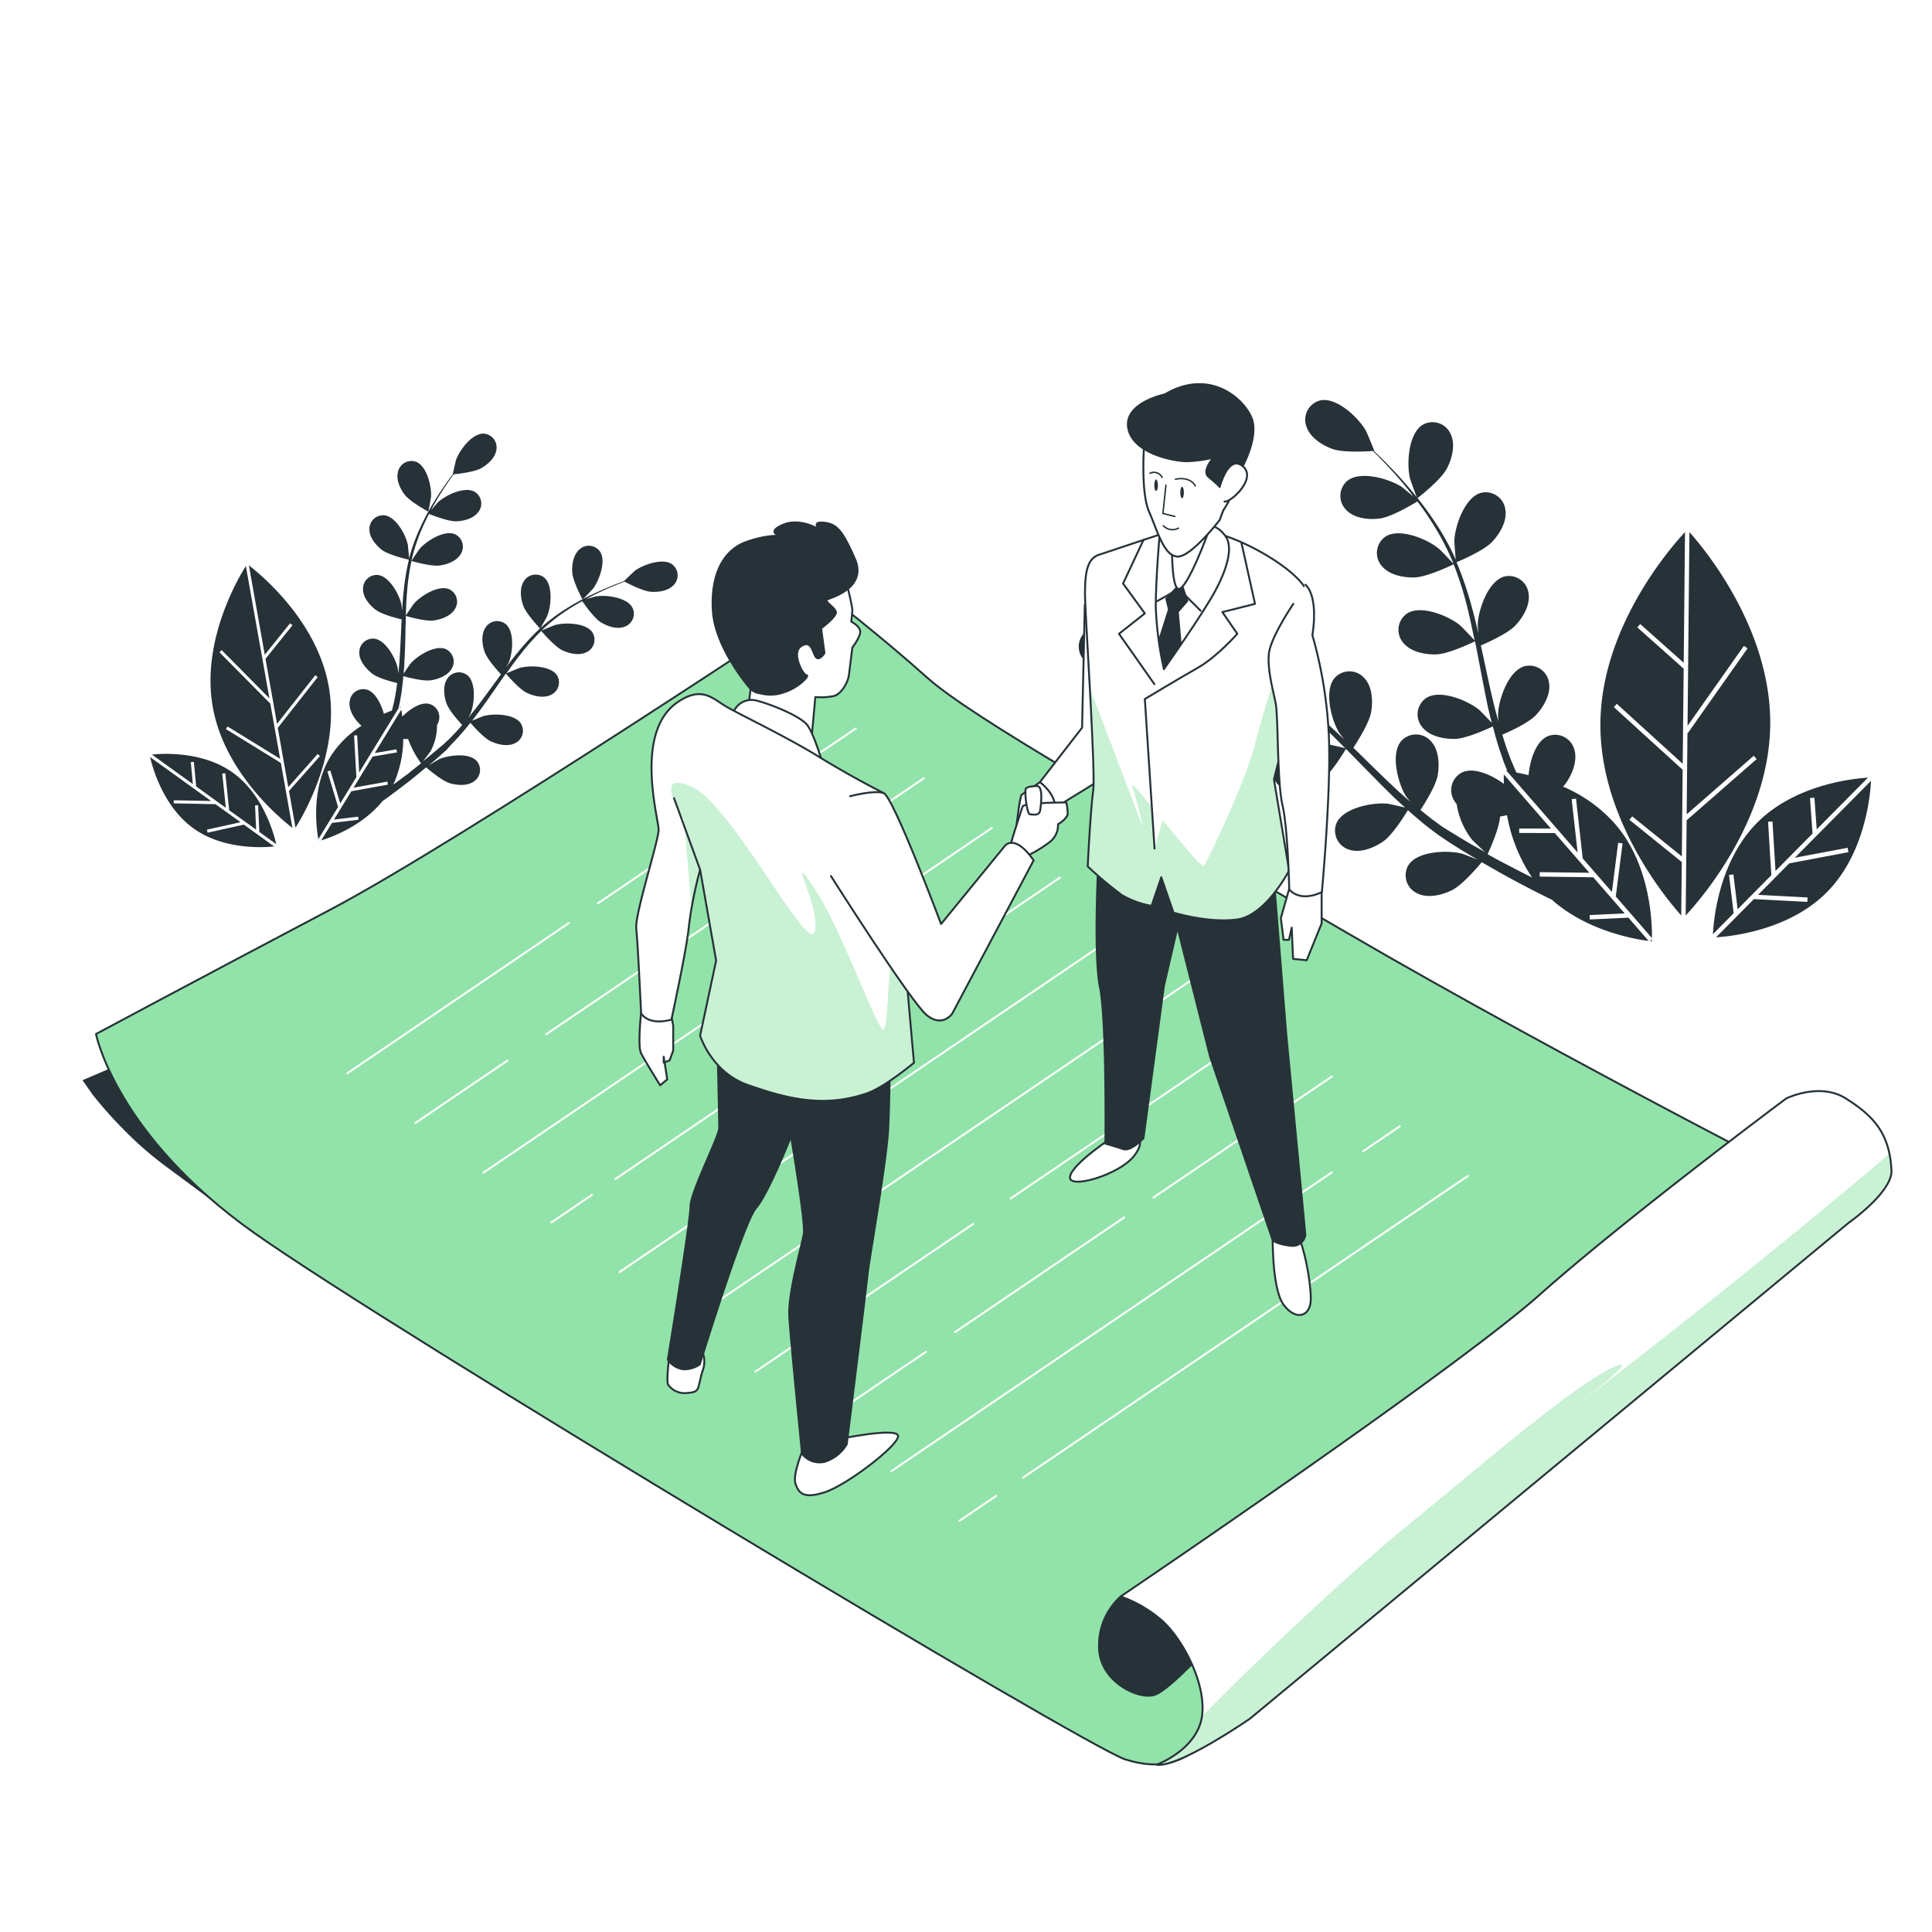 <svg width="1000" height="1000" fill="none" xmlns="http://www.w3.org/2000/svg"><rect width="100%" height="100%" fill="#808080" stroke="none"/><g clip-path="url(#a)"><path fill="#fff" d="M0 0h1000v1000H0z"/><path d="m117.466 627.133-31.624-23.417a180.489 180.489 0 0 1-22.59-19.829 205.34 205.34 0 0 1-15.51-17.569l-5.02-7.203 46.282-19.828s2.033 59.735 28.462 87.846Z" fill="#263238"/><path d="M49.7 535.196s10.039 52.055 81.797 102.905c71.758 50.851 431.199 266.4 451.028 272.6 19.828 6.199 29.717 0 38.401-6.2 8.684-6.199 338.258-280.079 338.258-280.079s-148.686-75.598-261.43-141.256c-112.745-65.659-194.542-111.515-218.085-132.623-23.543-21.108-50.8-42.116-50.8-42.116S239.297 434.8 171.128 470.742c-68.169 35.941-121.429 64.454-121.429 64.454Z" fill="#92E3A9" stroke="#263238" stroke-linecap="round" stroke-linejoin="round"/><path d="m309.498 467.554 133.476-90.507M179.812 555.501l114.627-77.731M282.692 535.346l195.496-132.547M215.001 581.252l47.638-32.302M250.215 606.979l263.162-178.454M318.509 610.267l230.082-155.99M285.403 632.73l21.008-14.256M320.617 658.456 583.78 480.003M355.806 684.208l263.162-178.454M523.141 620.331l131.041-88.85M391.02 709.934l112.669-76.401M596.981 619.88l92.39-62.672M494.302 689.504l87.62-59.409M426.208 735.661l53.034-35.942M705.609 595.835l18.975-12.876M461.422 761.413 689.37 606.828M529.49 764.851l230.283-156.165M496.611 787.139l19.025-12.876" stroke="#fff" stroke-linecap="round" stroke-linejoin="round"/><path d="M580.04 826.394a33.85 33.85 0 0 0-11.169 26.128c0 17.368 19.828 27.282 28.512 24.798 8.684-2.485 35.942-33.457 35.942-33.457s-7.53-23.543-22.313-24.773c-14.783-1.23-30.972 7.304-30.972 7.304Z" fill="#263238" stroke="#263238" stroke-linecap="round" stroke-linejoin="round"/><path d="M598.739 913.387s20.957-7.706 23.417-25.099c2.46-17.394-11.144-42.116-22.288-50.801a65.284 65.284 0 0 0-19.828-11.144s172.229-116.484 216.83-156.14c44.601-39.656 127.628-101.601 127.628-101.601s17.343-8.659 30.972 0c13.629 8.66 22.589 17.394 23.543 37.172.577 11.219-22.288 27.257-22.288 27.257L646.954 889.593s-36.921 25.5-48.215 23.794Z" fill="#fff"/><mask id="b" style="mask-type:luminance" maskUnits="userSpaceOnUse" x="580" y="564" width="400" height="350"><path d="M598.739 913.387s20.957-7.706 23.417-25.099c2.46-17.394-11.144-42.116-22.288-50.801a65.284 65.284 0 0 0-19.828-11.144s172.229-116.484 216.83-156.14c44.601-39.656 127.628-101.601 127.628-101.601s17.343-8.659 30.972 0c13.629 8.66 22.589 17.394 23.543 37.172.577 11.219-22.288 27.257-22.288 27.257L646.954 889.593s-36.921 25.5-48.215 23.794Z" fill="#fff"/></mask><g mask="url(#b)"><path d="M979.013 605.824a54.301 54.301 0 0 0-1.079-8.634c-9.839 8.534-27.609 23.568-60.037 49.947-66.913 54.515-120.199 94.171-120.199 94.171s58.23-43.371 37.172-33.457c-21.058 9.914-66.914 49.571-107.725 83.027-25.902 21.184-71.657 63.727-104.913 97.46-2.51 17.343-23.418 25.099-23.418 25.099 11.295 1.706 48.215-23.794 48.215-23.794l309.772-256.511s22.789-16.089 22.212-27.308Z" fill="#92E3A9"/><path opacity=".5" d="M979.013 605.824a54.301 54.301 0 0 0-1.079-8.634c-9.839 8.534-27.609 23.568-60.037 49.947-66.913 54.515-120.199 94.171-120.199 94.171s58.23-43.371 37.172-33.457c-21.058 9.914-66.914 49.571-107.725 83.027-25.902 21.184-71.657 63.727-104.913 97.46-2.51 17.343-23.418 25.099-23.418 25.099 11.295 1.706 48.215-23.794 48.215-23.794l309.772-256.511s22.789-16.089 22.212-27.308Z" fill="#fff"/></g><path d="M598.739 913.387s20.957-7.706 23.417-25.099c2.46-17.394-11.144-42.116-22.288-50.801a65.284 65.284 0 0 0-19.828-11.144s172.229-116.484 216.83-156.14c44.601-39.656 127.628-101.601 127.628-101.601s17.343-8.659 30.972 0c13.629 8.66 22.589 17.394 23.543 37.172.577 11.219-22.288 27.257-22.288 27.257L646.954 889.593s-36.921 25.5-48.215 23.794Z" stroke="#263238" stroke-linecap="round" stroke-linejoin="round"/><path d="M733.596 257.903s12.072-9.262 15.235-15.285c2.685-5.02 4.668-12.374 2.058-17.921a10.268 10.268 0 0 0-14.482-4.844c-7.404 4.467-8.408 20.079-6.652 27.609.151.627 3.715 10.541 3.841 10.441ZM621.981 334.982c.502.452 8.935 6.751 8.986 6.601.05-.151 5.019-14.407 4.266-21.133-.577-5.773-2.936-12.926-8.157-16.089a10.249 10.249 0 0 0-8.255-1.343 10.237 10.237 0 0 0-6.503 5.259c-3.715 7.83 4.041 21.384 9.663 26.705ZM873.322 274.192s-44.4 44.525-44.953 100.019c-.552 55.494 42.97 100.873 42.97 100.873s44.4-44.551 44.927-100.019c.527-55.469-42.944-100.873-42.944-100.873Z" fill="#263238"/><path d="M809.043 407.166a15.45 15.45 0 0 0 1.606-1.983c3.263-4.768 6.074-11.771 4.117-17.569a10.27 10.27 0 0 0-9.634-7.287c-1.44-.027-2.87.25-4.196.812-5.973 2.71-9.01 12.198-9.763 20.079a103.846 103.846 0 0 0-6.325-1.356l-2.284-5.371c-.854-1.857-1.406-3.714-2.159-5.597-1.004-2.786-1.907-5.722-2.811-8.634 3.489-1.481 13.629-6.074 17.444-10.165 3.815-4.091 7.781-10.717 6.726-16.741a10.24 10.24 0 0 0-1.468-4.011 10.254 10.254 0 0 0-6.938-4.658 10.262 10.262 0 0 0-4.269.161c-8.332 2.359-13.427 17.117-13.704 24.873 0 .251 0 1.882.226 3.815-.778-2.862-1.581-5.723-2.309-8.659-2.008-8.333-3.815-16.892-5.647-25.476-.376-1.782-.778-3.539-1.18-5.321 2.937-1.255 13.98-6.099 17.971-10.416 3.991-4.317 7.781-10.692 6.702-16.741a10.242 10.242 0 0 0-12.55-8.508c-8.333 2.359-13.428 17.142-13.729 24.873 0 .276.125 2.233.301 4.417a306.69 306.69 0 0 0-3.438-13.779 180.85 180.85 0 0 0-7.831-22.916c1.029-.426 14.08-5.873 18.523-10.642 3.94-4.241 7.78-10.717 6.726-16.741a10.256 10.256 0 0 0-4.442-7.078 10.28 10.28 0 0 0-3.964-1.591 10.278 10.278 0 0 0-4.269.161c-8.332 2.359-13.428 17.117-13.729 24.873 0 .527.527 7.53.803 10.039a1.816 1.816 0 0 0 0-.276 135.337 135.337 0 0 0-11.595-20.731 184.324 184.324 0 0 0-12.926-16.892c-4.242-5.02-8.434-9.362-12.173-13.177a225.133 225.133 0 0 0-5.723-5.572h.176c.15 0-3.916-9.713-4.242-10.315-3.79-6.752-15.059-17.57-23.568-15.838a10.234 10.234 0 0 0-6.656 5.035 10.239 10.239 0 0 0-.698 8.318c1.807 5.848 8.182 9.864 13.604 11.821 5.421 1.958 17.82 1.255 20.857 1.029a269.655 269.655 0 0 1 5.848 5.924c3.665 3.89 7.731 8.307 11.847 13.403 1.104 1.355 2.234 2.861 3.338 4.317-2.384-2.033-5.697-4.769-6.049-5.02-6.475-4.242-21.459-8.634-28.211-3.188a10.257 10.257 0 0 0-2.602 3.388 10.256 10.256 0 0 0-.22 8.353 10.265 10.265 0 0 0 2.42 3.519c4.317 4.343 11.822 5.02 17.57 4.192 5.747-.828 16.741-7.304 19.075-8.76 2.51 3.238 4.844 6.601 7.178 10.266a132.67 132.67 0 0 1 11.019 20.732c.175.401.301.853.451 1.28-1.004-1.205-7.002-7.53-7.529-7.831-5.974-5.02-20.406-10.943-27.609-6.275a10.288 10.288 0 0 0-2.058 15.059c3.815 4.794 11.194 6.225 16.967 6.099 6.676-.15 19.878-6.576 20.38-6.827a185.807 185.807 0 0 1 7.078 22.339c1.405 5.597 2.51 11.344 3.765 17.117-1.331-1.531-6.903-7.329-7.354-7.705-5.974-5.02-20.406-10.943-27.609-6.275a10.257 10.257 0 0 0-4.363 7.074 10.275 10.275 0 0 0 2.305 7.985c3.815 4.794 11.194 6.25 16.967 6.124 6.5-.15 19.2-6.249 20.254-6.776.528 2.635 1.055 5.245 1.557 7.881 1.656 8.584 3.262 17.193 5.019 25.651.653 2.936 1.381 5.798 2.109 8.684-2.084-2.259-5.974-6.275-6.35-6.576-5.949-5.02-20.381-10.968-27.609-6.3a10.304 10.304 0 0 0-4.351 7.076 10.3 10.3 0 0 0 2.293 7.984c3.79 4.794 11.194 6.224 16.967 6.099 5.772-.126 16.59-5.02 19.602-6.451 1.255 4.769 2.51 9.463 4.141 14.031.703 1.957 1.305 4.015 2.083 5.848.402.979.778 1.957 1.18 2.911l-1.682-.176s-.15 2.711 0 7.129c-6.299-4.644-15.435-8.685-21.434-6.024a10.252 10.252 0 0 0-5.43 6.349 10.26 10.26 0 0 0 1.088 8.284 10.91 10.91 0 0 0 1.33 1.857 39.442 39.442 0 0 0 7.956 18.448c.327.401 4.593 4.442 6.827 6.475-2.158-1.23-4.317-2.51-6.551-3.715-3.237-1.857-6.575-3.915-9.838-5.873l-5.146-3.187c-1.706-1.08-3.237-2.309-4.869-3.489-2.384-1.757-4.743-3.69-7.103-5.622 2.058-3.188 8.007-12.55 8.935-18.122.929-5.572.578-13.227-3.639-17.569a10.266 10.266 0 0 0-15.26 0c-5.672 6.551-1.757 21.686 2.284 28.312.125.201 1.104 1.506 2.309 3.062-2.234-1.958-4.493-3.916-6.701-5.974-6.3-5.848-12.55-11.972-18.774-18.121l-3.916-3.79c1.757-2.661 8.283-12.801 9.237-18.573.953-5.773.577-13.227-3.64-17.57a10.237 10.237 0 0 0-11.809-2.519 10.256 10.256 0 0 0-3.451 2.519c-5.647 6.576-1.757 21.711 2.284 28.312.151.226 1.33 1.782 2.686 3.514-3.439-3.263-6.928-6.501-10.467-9.588a181.64 181.64 0 0 0-19.2-14.808c.652-.929 8.533-12.55 9.613-19.075.928-5.698.552-13.228-3.64-17.57a10.257 10.257 0 0 0-15.26-.125c-5.672 6.576-1.757 21.71 2.259 28.311.301.477 4.668 6.074 6.275 8.032l-.226-.176a135.334 135.334 0 0 0-21.133-10.893 181.324 181.324 0 0 0-20.08-6.952c-6.324-1.857-12.198-3.162-17.418-4.292a292.476 292.476 0 0 0-7.881-1.481h.15c.126 0-8.634-5.948-9.211-6.249-6.877-3.539-22.263-6.325-28.412-.226a10.29 10.29 0 0 0 1.23 15.235c4.743 3.865 12.273 3.689 17.895 2.334 5.623-1.355 15.537-8.785 17.946-10.642 2.51.477 5.196 1.029 8.157 1.707 5.171 1.23 11.019 2.66 17.268 4.643 1.657.527 3.439 1.155 5.171 1.732-3.113-.377-7.404-.828-7.831-.828-7.731 0-22.589 4.643-25.3 12.9a10.305 10.305 0 0 0 1.175 8.278 10.284 10.284 0 0 0 6.932 4.674c5.974 1.254 12.55-2.51 16.942-6.175 4.392-3.664 10.039-15.335 11.068-17.82 3.816 1.355 7.681 2.811 11.646 4.593a133.005 133.005 0 0 1 20.632 11.194c.376.276.728.577 1.104.828-1.506-.451-10.04-2.334-10.567-2.509-7.68-.804-23.04 2.133-26.554 10.039a10.274 10.274 0 0 0 .248 8.354 10.26 10.26 0 0 0 6.378 5.4c5.823 1.908 12.775-.979 17.569-4.266 5.472-3.79 12.951-16.44 13.227-16.917a178.961 178.961 0 0 1 18.222 14.708c4.292 3.89 8.458 8.031 12.55 12.198-1.983-.552-9.814-2.284-10.391-2.359-7.706-.829-23.041 2.108-26.58 10.039a10.274 10.274 0 0 0 .248 8.354 10.26 10.26 0 0 0 6.378 5.4c5.823 1.908 12.775-.979 17.569-4.266 5.321-3.715 12.55-15.788 13.152-16.817 1.882 1.908 3.765 3.79 5.622 5.698 6.124 6.249 12.223 12.549 18.448 18.598 2.133 2.083 4.342 4.066 6.526 6.049-2.987-.728-8.434-1.933-8.91-1.983-7.706-.828-23.041 2.108-26.555 10.04a10.267 10.267 0 0 0 2.845 11.726 10.272 10.272 0 0 0 3.756 2.028c5.823 1.907 12.8-.979 17.569-4.267 4.769-3.288 11.044-13.353 12.776-16.189 3.664 3.288 7.379 6.476 11.194 9.412 1.656 1.255 3.288 2.51 5.019 3.715l5.02 3.413c3.439 2.184 6.651 4.242 10.04 6.225 1.631 1.004 3.212 1.907 4.819 2.861-2.937-1.179-7.53-2.987-8.007-3.087-7.529-1.983-23.116-1.405-27.784 5.873a10.269 10.269 0 0 0 1.05 12.039 10.279 10.279 0 0 0 3.417 2.569c5.447 2.761 12.776.979 17.971-1.556 5.723-2.811 14.432-13.278 15.486-14.558 3.941 2.309 7.806 4.543 11.445 6.551a541.766 541.766 0 0 0 24.873 12.926c21.334 19 51.729 21.485 51.729 21.485s2.109-36.419-19-60.689a75.056 75.056 0 0 0-26.956-19.352Zm-39.079 34.963c.703-1.481 6.024-12.976 6.476-19.502a60.975 60.975 0 0 0 3.589-.703 84.233 84.233 0 0 0 12.976 32.278 580.636 580.636 0 0 1-12.55-6.426c-3.413-1.732-6.902-3.639-10.491-5.647ZM968.497 402.448s-36.444.602-59.083 23.467c-22.639 22.865-22.865 59.309-22.865 59.309s36.443-.602 59.083-23.467c22.639-22.866 22.865-59.309 22.865-59.309Z" fill="#263238"/><path d="m872.996 424.585 36.243-31.675-1.506-1.732-34.712 30.32.401-42.166.201.125 30.897-43.848-1.882-1.305-29.165 41.388.979-101.5-2.285-.025-.677 68.897-22.514-20.054-1.531 1.706 24.02 21.385-.502 49.244-34.11-31.048-1.531 1.707 35.616 32.428-.427 44.852-25.676-20.732-1.456 1.782 27.107 21.861-.301 28.889h2.309l.502-50.524v.025ZM839.84 436.532l-2.284-.301-3.238 25.45-15.134-17.393h.025l-3.464-30.897-2.259.251 3.087 27.634-37.598-43.246-1.732 1.506 25.501 29.341-16.415-.025v2.284l18.423.05 17.895 20.556-25.676-.326-.025 2.309 27.709.351 16.264 18.699-18.121.853.1 2.284 19.954-.928 10.817 12.474 1.732-1.506-19.075-21.937 3.514-27.483ZM926.205 446.848l30.546-5.773-.427-2.259-27.333 5.145 40.334-40.71-1.631-1.606-27.358 27.633-1.205-16.389-2.284.176 1.33 18.372-19.175 19.376-1.581-25.626-2.284.151 1.706 27.659-17.443 17.619-2.184-18.021-2.284.276 2.41 19.804-11.621 11.746 1.631 1.606 20.456-20.656 27.659 1.455.125-2.309-25.626-1.33 16.214-16.389.025.05Z" fill="#fff"/><path d="M221.678 264.805s-9.337-5.02-12.173-8.709c-2.51-3.213-4.618-7.956-3.464-12.048a7.127 7.127 0 0 1 9.337-5.019c5.597 2.208 8.082 12.775 7.73 18.146-.025.502-1.33 7.68-1.43 7.63ZM306.914 304.737c-.276.377-5.321 5.648-5.371 5.572-.05-.075-5.02-9.286-5.346-14.005-.276-3.991.527-9.161 3.74-11.947a7.111 7.111 0 0 1 5.495-1.855 7.092 7.092 0 0 1 5.046 2.859c3.439 4.945-.301 15.11-3.564 19.376ZM127.908 291.962s35.49 25.4 42.242 63.325c6.751 37.924-17.77 73.991-17.77 73.991s-35.49-25.4-42.242-63.324c-6.752-37.925 17.77-73.992 17.77-73.992Z" fill="#263238"/><path d="M187.167 375.642a9.04 9.04 0 0 1-1.33-1.18c-2.786-2.886-5.522-7.354-4.844-11.545a7.1 7.1 0 0 1 8.709-6.024c4.418 1.18 7.53 7.304 8.986 12.549a118.683 118.683 0 0 1 4.166-1.656l.979-3.941c.351-1.355.527-2.71.803-4.066.376-2.033.653-4.141.954-6.224-2.51-.628-10.04-2.51-13.102-5.02-3.062-2.51-6.551-6.45-6.526-10.692a7.1 7.1 0 0 1 2.215-5.355 7.102 7.102 0 0 1 5.466-1.924c5.998.653 11.169 10.19 12.248 15.436 0 .176.151 1.305.276 2.66.226-2.058.427-4.116.577-6.199.427-5.948.678-11.997.954-18.071 0-1.28.126-2.51.201-3.79-2.159-.527-10.266-2.51-13.503-5.02-3.238-2.51-6.551-6.425-6.501-10.692a7.112 7.112 0 0 1 4.742-6.9 7.12 7.12 0 0 1 2.938-.379c5.974.653 11.169 10.19 12.249 15.461 0 .176.175 1.531.301 3.062.201-3.313.426-6.601.778-9.839a124.783 124.783 0 0 1 2.736-16.59c-.753-.176-10.316-2.384-13.905-5.02-3.188-2.51-6.551-6.45-6.526-10.692a7.112 7.112 0 0 1 2.223-5.365 7.105 7.105 0 0 1 5.482-1.914c5.974.653 11.144 10.04 12.224 15.436 0 .377.527 5.296.627 7.053V289a91.41 91.41 0 0 1 5.572-15.536 125.912 125.912 0 0 1 6.902-13.051c2.309-3.916 4.694-7.38 6.802-10.416a163.358 163.358 0 0 1 3.288-4.468s1.556-7.103 1.732-7.53c1.807-5.02 8.282-13.754 14.306-13.553a7.115 7.115 0 0 1 5.138 2.69 7.127 7.127 0 0 1 1.438 5.618c-.577 4.191-4.467 7.68-7.981 9.638-3.514 1.957-12.048 2.911-14.156 3.112a223.847 223.847 0 0 0-3.313 4.718c-2.058 3.088-4.342 6.576-6.576 10.542-.602 1.054-1.18 2.209-1.782 3.313 1.405-1.656 3.338-3.915 3.564-4.116 3.94-3.64 13.704-8.383 18.95-5.422a7.101 7.101 0 0 1 2.008 10.391c-2.51 3.464-7.53 4.769-11.521 4.895-3.991.125-12.298-3.087-14.055-3.815a121.137 121.137 0 0 0-3.74 7.856 93.097 93.097 0 0 0-5.17 15.461l-.151.928c.552-.954 3.941-5.898 4.217-6.224 3.513-4.041 12.7-9.839 18.221-7.53a7.102 7.102 0 0 1 2.353 1.762 7.115 7.115 0 0 1 1.728 5.486 7.13 7.13 0 0 1-.918 2.792c-2.058 3.739-6.952 5.572-10.918 6.149-4.593.652-14.357-2.234-14.733-2.334a126.599 126.599 0 0 0-2.284 16.088c-.326 4.016-.502 8.082-.628 12.148.753-1.205 3.916-5.798 4.167-6.099 3.514-4.066 12.7-9.839 18.247-7.53a7.112 7.112 0 0 1 3.791 4.325c.296.946.39 1.943.277 2.927a7.083 7.083 0 0 1-.931 2.788c-2.058 3.714-6.952 5.547-10.918 6.124-4.468.652-13.855-2.083-14.633-2.309 0 1.857 0 3.714-.175 5.572 0 6.074-.251 12.148-.553 18.146 0 2.084-.276 4.117-.451 6.175 1.179-1.782 3.363-5.02 3.589-5.221 3.514-4.066 12.7-9.839 18.247-7.53a7.112 7.112 0 0 1 3.791 4.326c.296.945.39 1.942.277 2.926a7.083 7.083 0 0 1-.931 2.788c-2.058 3.715-6.952 5.547-10.918 6.124-3.966.577-11.922-1.531-14.156-2.158-.301 3.388-.677 6.776-1.204 10.039-.277 1.406-.452 2.861-.779 4.217-.15.728-.301 1.43-.476 2.133l1.129-.301s.427 1.832.803 4.869c3.765-3.89 9.563-7.705 13.98-6.576a7.126 7.126 0 0 1 5.164 6.615c.034 1-.144 1.996-.52 2.923-.19.485-.417.955-.678 1.405a27.888 27.888 0 0 1-3.338 13.554c-.176.301-2.636 3.564-3.941 5.195 1.356-1.079 2.686-2.133 4.066-3.288 1.983-1.631 4.041-3.438 6.049-5.019l3.037-2.837c1.054-.928 1.958-1.957 2.937-2.961 1.43-1.481 2.836-3.062 4.216-4.669-1.782-1.932-6.927-7.68-8.182-11.369-1.255-3.69-1.907-8.986.452-12.55a7.13 7.13 0 0 1 10.441-1.832c4.618 3.84 3.69 14.658 1.682 19.627 0 .176-.603 1.18-1.23 2.359 1.305-1.581 2.51-3.187 3.915-4.844 3.614-4.718 7.179-9.638 10.768-14.557.728-1.029 1.506-2.033 2.233-3.062-1.505-1.606-7.128-7.806-8.458-11.646-1.33-3.84-1.907-8.985.452-12.549a7.1 7.1 0 0 1 10.441-1.833c4.643 3.84 3.69 14.633 1.707 19.628 0 .175-.728 1.38-1.456 2.735 1.983-2.66 3.991-5.27 6.074-7.78a122.175 122.175 0 0 1 11.445-12.324c-.552-.577-7.279-7.705-8.759-11.972-1.306-3.79-1.908-8.985.451-12.549a7.145 7.145 0 0 1 7.776-3.127c.969.24 1.877.681 2.666 1.294 4.618 3.866 3.689 14.658 1.681 19.653 0 .351-2.51 4.693-3.363 6.199h.15a92.27 92.27 0 0 1 13.203-9.889c4.176-2.608 8.5-4.971 12.951-7.078 4.116-1.982 7.981-3.564 11.445-5.019a189.417 189.417 0 0 1 5.195-1.933s5.221-5.02 5.597-5.346c4.292-3.213 14.507-6.902 19.402-3.414a7.14 7.14 0 0 1 2.821 5.077 7.137 7.137 0 0 1-1.893 5.49c-2.811 3.188-7.981 3.941-11.997 3.639-4.016-.301-11.646-4.216-13.503-5.22a203.854 203.854 0 0 0-5.396 2.108c-3.389 1.431-7.229 3.087-11.27 5.171l-3.338 1.782c2.083-.628 5.02-1.431 5.246-1.456 5.296-.879 16.063.552 18.799 5.898a7.11 7.11 0 0 1-1.51 8.243 7.125 7.125 0 0 1-2.531 1.546c-3.966 1.556-8.91-.176-12.324-2.259-3.413-2.083-8.558-9.362-9.638-10.943-2.51 1.38-5.019 2.811-7.529 4.492a89.949 89.949 0 0 0-12.826 10.04l-.678.678c.979-.477 6.551-2.736 6.953-2.862 5.17-1.43 16.013-1.179 19.351 3.84a7.091 7.091 0 0 1 .792 5.745 7.106 7.106 0 0 1-3.754 4.421c-3.764 1.982-8.86.803-12.549-.904-4.166-1.983-10.742-9.789-10.993-10.04a126.398 126.398 0 0 0-10.768 12.148c-2.51 3.163-4.869 6.476-7.228 9.814 1.28-.602 6.45-2.711 6.852-2.811 5.17-1.456 16.013-1.205 19.326 3.815a7.107 7.107 0 0 1 .726 5.671 7.104 7.104 0 0 1-3.688 4.368c-3.765 1.983-8.86.804-12.549-.903-4.091-1.908-10.416-9.362-10.943-10.04a289.402 289.402 0 0 0-3.213 4.543c-3.464 5.02-6.927 10.04-10.466 14.834-1.255 1.681-2.51 3.288-3.79 5.02 1.957-.854 5.547-2.31 5.873-2.385 5.17-1.456 16.013-1.205 19.326 3.815a7.095 7.095 0 0 1 .802 5.739 7.096 7.096 0 0 1-3.739 4.426c-3.764 1.983-8.859.803-12.549-.903-3.69-1.707-9.086-7.856-10.617-9.613-2.133 2.66-4.292 5.271-6.576 7.73-1.004 1.054-1.957 2.184-2.961 3.113l-2.887 3.237c-2.108 1.908-4.066 3.69-6.074 5.397l-2.961 2.509c1.857-1.154 4.844-2.911 5.019-3.037 5.02-2.233 15.662-3.614 19.703.829a7.121 7.121 0 0 1 1.655 5.566 7.124 7.124 0 0 1-3.035 4.95c-3.439 2.51-8.634 2.134-12.55.979-4.242-1.255-11.395-7.53-12.273-8.182-2.51 2.058-4.819 4.016-7.078 5.823a394.817 394.817 0 0 1-15.536 11.696c-12.55 15.436-32.955 20.631-32.955 20.631s-5.622-24.672 6.049-43.722a51.706 51.706 0 0 1 16.138-15.988Zm30.771 19.451a52.708 52.708 0 0 1-6.701-12.549h-2.51a58.057 58.057 0 0 1-5.17 23.568c2.51-1.757 5.02-3.715 7.906-5.823 2.058-1.707 4.242-3.413 6.475-5.196ZM77.459 390.701s25.099-3.765 43.145 9.287c18.046 13.051 22.589 37.975 22.589 37.975s-25.099 3.789-43.145-9.262c-18.046-13.051-22.589-38-22.589-38Z" fill="#263238"/><path d="m145.377 394.893-28.437-17.519.828-1.356L145 392.784l-5.12-28.813-.1.1-26.178-26.454 1.129-1.13 24.722 24.999-12.348-69.373 1.581-.277 8.358 47.086 13.102-16.314 1.255 1.004-13.981 17.393 5.974 33.658 19.803-25.174 1.255.979-20.682 26.278 5.447 30.671 15.21-17.143 1.18 1.055-16.014 18.071 3.489 19.728-1.556.301-6.149-34.536ZM169.447 399.26l1.531-.452 5.145 17.042 8.358-13.628h-.025l-1.18-21.56 1.582-.076 1.054 19.276 20.782-33.933 1.355.828-14.08 23.016 11.219-1.908.276 1.581-12.6 2.134-9.889 16.138 17.519-3.162.276 1.556-18.924 3.439-8.986 14.657 12.5-1.506.2 1.582-13.754 1.656-5.999 9.789-1.355-.854 10.542-17.192-5.547-18.423ZM111.519 416.252l-21.586-.452.026-1.581 19.301.377-32.278-23.242.93-1.305 21.91 15.787-1.054-11.345 1.582-.15 1.179 12.725 15.361 11.069-1.858-17.72 1.582-.176 2.008 19.15 13.955 10.04-.553-12.575 1.582-.075.627 13.855 9.287 6.676-.929 1.305-16.364-11.796-18.774 4.166-.352-1.556 17.394-3.865-12.976-9.337v.025Z" fill="#fff"/><path d="M538.376 404.807s-8.459 5.798-9.538 6.576c-1.079.778-3.188 20.079-3.188 21.007 0 .929 15.06-.276 17.821-3.187 2.761-2.912 2.911-11.972 2.911-11.972a17.558 17.558 0 0 0-8.006-12.424Z" fill="#fff" stroke="#263238" stroke-linecap="round" stroke-linejoin="round"/><path d="m561.492 313.271-1.406 63.375-21.811 28.161s8.434 6.325 7.731 13.352l23.944-14.783s0-63.35-1.405-79.538c-1.406-16.189-5.547-16.189-7.053-10.567Z" fill="#fff" stroke="#263238" stroke-linecap="round" stroke-linejoin="round"/><path d="M524.296 432.942s4.216-13.352 5.019-15.486c.803-2.133 22.589-2.108 22.589-2.108.451 1.85.695 3.744.728 5.647 0 2.812-5.02 5.623-5.02 5.623a10.888 10.888 0 0 1-4.216 9.161 63.637 63.637 0 0 1-12.775 7.63l-8.459-2.811 2.134-7.656Z" fill="#fff" stroke="#263238" stroke-linecap="round" stroke-linejoin="round"/><path d="M536.543 406.865s-4.768 0-5.572 1.33c-.803 1.331.528 13.303 2.134 13.303 1.606 0 4.769 1.054 5.296-2.134.527-3.187 1.606-13.026-1.858-12.499ZM416.069 749.139s-5.999 13.855-4.342 18.799c1.656 4.945 4.191 8.107 15.486 4.342 11.294-3.765 37.648-23.944 37.648-28.914 0-4.969-31.399 1.657-31.399 1.657s-1.706 4.944-17.393 4.116Z" fill="#fff" stroke="#263238" stroke-linecap="round" stroke-linejoin="round"/><path d="M346.369 702.681s-1.607 12.173-.527 14.056a10.417 10.417 0 0 0 8.659 4.342c3.79-.276 6.224-.276 7.028-3.263.803-2.987 1.355-5.949 2.158-8.383a13.176 13.176 0 0 0-1.079-11.621c-2.987-5.145-13.554-3.589-16.917 5.923" fill="#fff"/><path d="M346.369 702.681s-1.607 12.173-.527 14.056a10.417 10.417 0 0 0 8.659 4.342c3.79-.276 6.224-.276 7.028-3.263.803-2.987 1.355-5.949 2.158-8.383a13.176 13.176 0 0 0-1.079-11.621c-2.987-5.145-13.554-3.589-16.917 5.923" stroke="#263238" stroke-linecap="round" stroke-linejoin="round"/><path d="M371.443 543.453s.828 36.344.828 40.485c0 4.141-14.858 33.055-14.858 40.485 0 7.429-11.722 79.312-11.722 79.312a11.425 11.425 0 0 0 8.258 5.02 14.742 14.742 0 0 0 8.258-2.51s22.589-73.515 29.064-80.944c6.476-7.429 18.172-37.172 18.172-37.172s7.529 44.601 6.626 50.374c-.904 5.773-8.258 30.571-7.53 42.969.728 12.399 6.601 71.03 6.601 71.03a11.468 11.468 0 0 0 11.571 4.142 20.081 20.081 0 0 0 11.545-9.086s9.914-79.313 10.743-87.57c.828-8.258 9.914-58.656 10.742-76 .828-17.343.828-41.313.828-41.313a101.794 101.794 0 0 1-49.57-2.51 193.295 193.295 0 0 1-37.9-16.439l-1.656 19.727Z" fill="#263238" stroke="#263238" stroke-linecap="round" stroke-linejoin="round"/><path d="M438.256 302.528a109.683 109.683 0 0 1 2.911 12.826 60.71 60.71 0 0 1-.577 6.4s4.668 2.334 4.668 5.246c0 2.911-4.091 8.157-4.091 8.157l-1.732 13.98c-.602 4.643-4.091 9.889-7.529 11.044a31.66 31.66 0 0 1-9.889.602l-1.757 19.201-33.206-12.224 2.334-17.569s-7.53-20.38-4.066-32.026c3.464-11.646 18.046-14.557 26.781-17.569 8.734-3.012 26.153 1.932 26.153 1.932Z" fill="#fff" stroke="#263238" stroke-linecap="round" stroke-linejoin="round"/><path d="M387.607 355.563s-17.57-20.38-18.649-39.606c-1.079-19.226 5.823-31.449 17.569-35.515 11.747-4.066 18.046-2.937 18.046-2.937s-8.734-1.732.603-5.823 19.803 2.912 19.803 2.912-5.823-4.644 1.155-4.066c6.977.577 9.888 4.066 16.314 18.648 6.425 14.583-11.069 19.778-13.98 20.958-2.912 1.179 5.245 4.668 4.066 7.529-1.18 2.862-7.53 7.53-7.53 7.53l1.732 12.826s-2.912 4.643-4.643 1.732c-1.732-2.912-2.335-8.735-7.53-5.246-5.196 3.489 1.154 15.059 2.911 15.059 1.757 0-4.091 6.4-11.646 8.735a20.257 20.257 0 0 1-12.223.577 8.389 8.389 0 0 1-5.998-3.313Z" fill="#263238" stroke="#263238" stroke-linecap="round" stroke-linejoin="round"/><path d="M380.026 367.761a10.045 10.045 0 0 1 4.642-4.507 10.048 10.048 0 0 1 6.427-.739c7.53 1.757 23.292 8.157 26.78 12.826 3.489 4.668 7.53 18.623 7.53 18.623l-43.095-19.226s-6.375-2.911-2.284-6.977ZM347.223 524.68l1.229 6.149v12.976l-1.857 5.02-3.062 1.23v-3.088l1.832 11.722-3.689 3.062s-8.007-12.926-9.864-16.616c-1.858-3.689 0-20.556 0-20.556s3.087 3.188 15.411.101Z" fill="#fff" stroke="#263238" stroke-linecap="round" stroke-linejoin="round"/><path d="M457.357 410.479s-16.516-8.283-33.859-19c-17.343-10.717-42.141-22.313-48.742-26.454-6.601-4.142-12.098-9.688-23.944-1.632-22.891 15.511-9.915 60.238-9.915 66.061 0 5.823-12.398 43.797-11.57 51.227.828 7.429 2.51 43.772 2.51 43.772s3.288 6.626 15.687 3.313c0 0 8.257-38 9.085-48.742a208.316 208.316 0 0 1 5.773-28.914l8.283 47.086-8.283 38.828s5.798 19 24.798 25.601c19 6.601 38.778 12.298 61.919 4.141 9.086-3.238 23.969-15.687 23.969-15.687s-7.529-84.257-7.529-88.398c0-4.142-1.556-33.03-8.182-51.202Z" fill="#fff"/><mask id="c" style="mask-type:luminance" maskUnits="userSpaceOnUse" x="329" y="359" width="145" height="211"><path d="M457.357 410.479s-16.516-8.283-33.859-19c-17.343-10.717-42.141-22.313-48.742-26.454-6.601-4.142-12.098-9.688-23.944-1.632-22.891 15.511-9.915 60.238-9.915 66.061 0 5.823-12.398 43.797-11.57 51.227.828 7.429 2.51 43.772 2.51 43.772s3.288 6.626 15.687 3.313c0 0 8.257-38 9.085-48.742a208.316 208.316 0 0 1 5.773-28.914l8.283 47.086-8.283 38.828s5.798 19 24.798 25.601c19 6.601 38.778 12.298 61.919 4.141 9.086-3.238 23.969-15.687 23.969-15.687s-7.529-84.257-7.529-88.398c0-4.142-1.556-33.03-8.182-51.202Z" fill="#fff"/></mask><g mask="url(#c)"><path d="M449.099 565.766c9.086-3.238 23.969-15.687 23.969-15.687s-3.212-36.393-5.421-62.496a3.087 3.087 0 0 0-3.263.552c-5.697 4.744-3.79 46.584-7.53 44.701-3.739-1.882-21.861-53.285-36.142-74.192-14.281-20.907 4.769 12.349.954 23.769-3.815 11.42-42.668-65.634-63.726-75.147-21.058-9.512-3.815 17.118-3.815 17.118l3.84 45.329c1.757-9.563 4.467-19.603 4.467-19.603l8.283 47.086-8.283 38.828s5.798 19 24.798 25.601c19 6.601 38.728 12.298 61.869 4.141Z" fill="#92E3A9"/><path opacity=".5" d="M449.099 565.766c9.086-3.238 23.969-15.687 23.969-15.687s-3.212-36.393-5.421-62.496a3.087 3.087 0 0 0-3.263.552c-5.697 4.744-3.79 46.584-7.53 44.701-3.739-1.882-21.861-53.285-36.142-74.192-14.281-20.907 4.769 12.349.954 23.769-3.815 11.42-42.668-65.634-63.726-75.147-21.058-9.512-3.815 17.118-3.815 17.118l3.84 45.329c1.757-9.563 4.467-19.603 4.467-19.603l8.283 47.086-8.283 38.828s5.798 19 24.798 25.601c19 6.601 38.728 12.298 61.869 4.141Z" fill="#fff"/></g><path d="M457.357 410.479s-16.516-8.283-33.859-19c-17.343-10.717-42.141-22.313-48.742-26.454-6.601-4.142-12.098-9.688-23.944-1.632-22.891 15.511-9.915 60.238-9.915 66.061 0 5.823-12.398 43.797-11.57 51.227.828 7.429 2.51 43.772 2.51 43.772s3.288 6.626 15.687 3.313c0 0 8.257-38 9.085-48.742a208.316 208.316 0 0 1 5.773-28.914l8.283 47.086-8.283 38.828s5.798 19 24.798 25.601c19 6.601 38.778 12.298 61.919 4.141 9.086-3.238 23.969-15.687 23.969-15.687s-7.529-84.257-7.529-88.398c0-4.142-1.556-33.03-8.182-51.202Z" stroke="#263238" stroke-linecap="round" stroke-linejoin="round"/><path d="M362.357 450.11s-7.53-20.556-13.478-36.996" stroke="#263238" stroke-linecap="round" stroke-linejoin="round"/><path d="M440.013 412.111s12.399-3.288 17.343-1.632c4.945 1.657 29.742 67.767 29.742 67.767l33.056-40.459s5.019-6.626 14.858 7.529l-42.116 79.288s-5.02 7.53-13.227.828c-8.207-6.701-49.57-71.983-49.57-71.983" fill="#fff"/><path d="M440.013 412.111s12.399-3.288 17.343-1.632c4.945 1.657 29.742 67.767 29.742 67.767l33.056-40.459s5.019-6.626 14.858 7.529l-42.116 79.288s-5.02 7.53-13.227.828c-8.207-6.701-49.57-71.983-49.57-71.983" stroke="#263238" stroke-linecap="round" stroke-linejoin="round"/><path d="M658.751 638.353s-.703 28.437 5.647 36.995c6.35 8.559 14.08 6.175 14.08-3.062 0-9.236-3.513-28.537-8.458-36.996-4.944-8.458-11.269 3.063-11.269 3.063ZM577.079 587.828s-21.811 14.081-23.217 21.108c-1.406 7.028 25.325-.702 33.08-10.566 7.756-9.864 0-13.353-9.863-10.542Z" fill="#fff" stroke="#263238" stroke-linecap="round" stroke-linejoin="round"/><path d="M568.645 443.409s-2.836 49.972.703 67.591c3.539 17.62 2.811 80.944 2.811 80.944s5.02 1.406 9.136 2.811c4.116 1.406 10.566-5.622 10.566-5.622l10.567-78.835 7.028-30.27 16.891 66.864 32.403 95.024s2.108 2.134 9.136 2.837a6.575 6.575 0 0 0 6.895-3.121c.457-.774.75-1.634.861-2.527l-9.864-103.483-7.028-87.997s-28.161 0-45.755-2.108a128.406 128.406 0 0 1-35.917-11.244l-9.136-3.414.703 12.55Z" fill="#263238" stroke="#263238" stroke-linecap="round" stroke-linejoin="round"/><path d="m604.537 275.246-35.891 11.972c-6.35 2.109-7.053 10.542-7.053 20.406 0 9.864 5.622 92.213 4.216 102.077-1.405 9.864-2.811 38.728-2.811 38.728a197.014 197.014 0 0 0 17.57 14.783 44.769 44.769 0 0 0 15.486 5.647l5.019-14.783 6.325 18.297s18.297 5.622 33.081 3.514c14.783-2.108 26.755-25.325 26.755-25.325l-7.856-47.186s22.589-87.269 16.892-97.886c-5.698-10.617-27.458-23.241-42.242-28.161a65.872 65.872 0 0 0-29.491-2.083Z" fill="#fff"/><mask id="d" style="mask-type:luminance" maskUnits="userSpaceOnUse" x="561" y="274" width="117" height="203"><path d="m604.537 275.246-35.891 11.972c-6.35 2.109-7.053 10.542-7.053 20.406 0 9.864 5.622 92.213 4.216 102.077-1.405 9.864-2.811 38.728-2.811 38.728a197.014 197.014 0 0 0 17.57 14.783 44.769 44.769 0 0 0 15.486 5.647l5.019-14.783 6.325 18.297s18.297 5.622 33.081 3.514c14.783-2.108 26.755-25.325 26.755-25.325l-7.856-47.186s22.589-87.269 16.892-97.886c-5.698-10.617-27.458-23.241-42.242-28.161a65.872 65.872 0 0 0-29.491-2.083Z" fill="#fff"/></mask><g mask="url(#d)"><path d="M662.239 343.541s-6.676 19.024-12.373 40.911c-5.698 21.886-24.723 60.865-26.63 63.726-1.908 2.861-39.958-48.516-37.097-40.911a187.015 187.015 0 0 1 5.698 21.886l-27.609-72.511c1.28 23.719 2.51 48.014 1.682 53.084-1.406 9.864-2.811 38.703-2.811 38.703a196.86 196.86 0 0 0 17.569 14.783 44.77 44.77 0 0 0 15.486 5.648l5.02-14.784 6.325 18.297s18.297 5.623 33.08 3.514c14.783-2.108 26.756-25.325 26.756-25.325l-7.957-47.186s6.325-24.521 11.42-49.143l-8.559-10.692Z" fill="#92E3A9"/><path opacity=".5" d="M662.239 343.541s-6.676 19.024-12.373 40.911c-5.698 21.886-24.723 60.865-26.63 63.726-1.908 2.861-39.958-48.516-37.097-40.911a187.015 187.015 0 0 1 5.698 21.886l-27.609-72.511c1.28 23.719 2.51 48.014 1.682 53.084-1.406 9.864-2.811 38.703-2.811 38.703a196.86 196.86 0 0 0 17.569 14.783 44.77 44.77 0 0 0 15.486 5.648l5.02-14.784 6.325 18.297s18.297 5.623 33.08 3.514c14.783-2.108 26.756-25.325 26.756-25.325l-7.957-47.186s6.325-24.521 11.42-49.143l-8.559-10.692Z" fill="#fff"/></g><path d="m604.537 275.246-35.891 11.972c-6.35 2.109-7.053 10.542-7.053 20.406 0 9.864 5.622 92.213 4.216 102.077-1.405 9.864-2.811 38.728-2.811 38.728a197.014 197.014 0 0 0 17.57 14.783 44.769 44.769 0 0 0 15.486 5.647l5.019-14.783 6.325 18.297s18.297 5.622 33.081 3.514c14.783-2.108 26.755-25.325 26.755-25.325l-7.856-47.186s22.589-87.269 16.892-97.886c-5.698-10.617-27.458-23.241-42.242-28.161a65.872 65.872 0 0 0-29.491-2.083Z" stroke="#263238" stroke-linecap="round" stroke-linejoin="round"/><path d="m591.862 279.488-10.567 22.539 11.269 15.486-13.377 10.541 18.322 26.053" fill="#fff"/><path d="m591.862 279.488-10.567 22.539 11.269 15.486-13.377 10.541 18.322 26.053" stroke="#263238" stroke-linecap="round" stroke-linejoin="round"/><path d="m642.561 280.893 7.028 31.675-16.891 4.242 7.73 11.244s-10.541 11.972-20.405 17.569c-9.864 5.597-27.459 16.189-27.459 16.189l5.02 77.43" fill="#fff"/><path d="m642.561 280.893 7.028 31.675-16.891 4.242 7.73 11.244s-10.541 11.972-20.405 17.569c-9.864 5.597-27.459 16.189-27.459 16.189l5.02 77.43" stroke="#263238" stroke-linecap="round" stroke-linejoin="round"/><path d="M600.32 275.246s-2.108 24.647-2.108 38.727c.4 10.9 1.811 21.739 4.217 32.378 0 0 20.405-28.864 26.755-40.836 6.35-11.972 9.136-22.589 5.02-28.161-4.116-5.572-7.756-5.02-7.756-5.02s-19.778-5.521-26.128 2.912Z" fill="#fff" stroke="#263238" stroke-linecap="round" stroke-linejoin="round"/><path d="m603.131 309.757 1.406 5.647-4.92 15.486 2.811 15.486 9.136-13.377-1.405-16.189 4.944-5.647-3.539-10.542-8.433 9.136Z" fill="#263238"/><path d="m598.914 311.162 11.244-6.325 11.27 11.27" stroke="#263238" stroke-linecap="round" stroke-linejoin="round"/><path d="m667.183 460.401-4.216 14.783 1.405 11.27h2.811l1.406-6.325.703 16.188 7.053.703 7.73-19.025v-16.189l-16.892-1.405Z" fill="#fff" stroke="#263238" stroke-linecap="round" stroke-linejoin="round"/><path d="M669.418 312.568s-11.972 17.569-12.675 26.053c-.703 8.483 2.133 18.297 3.539 25.35 1.405 7.052.703 40.836 3.514 52.707 2.811 11.872 3.514 43.647 3.514 43.647s5.019 7.053 16.891 1.406c0 0 5.02-54.189 3.539-82.35a228.018 228.018 0 0 0-8.458-50.674s3.514-19.025-3.514-26.053" fill="#fff"/><path d="M669.418 312.568s-11.972 17.569-12.675 26.053c-.703 8.483 2.133 18.297 3.539 25.35 1.405 7.052.703 40.836 3.514 52.707 2.811 11.872 3.514 43.647 3.514 43.647s5.019 7.053 16.891 1.406c0 0 5.02-54.189 3.539-82.35a228.018 228.018 0 0 0-8.458-50.674s3.514-19.025-3.514-26.053" stroke="#263238" stroke-linecap="round" stroke-linejoin="round"/><path d="M606.67 279.488s-.703 25.35 3.514 25.35c4.216 0 14.783-27.458 16.189-32.378 1.405-4.919-19.703 7.028-19.703 7.028Z" fill="#fff" stroke="#263238" stroke-linecap="round" stroke-linejoin="round"/><path d="M592.213 230.068s-1.907 24.597 2.51 34.687c4.418 10.09 7.53 22.589 14.507 23.317 6.978.728 22.062-18.9 22.062-18.9l1.883-5.02a43.57 43.57 0 0 0 7.53-23.969c.05-13.98-36.545-22.815-48.492-10.115Z" fill="#fff" stroke="#263238" stroke-linecap="round" stroke-linejoin="round"/><path d="m603.483 251.126-1.556 14.658 6.174 1.531" fill="#fff"/><path d="m603.483 251.126-1.556 14.658 6.174 1.531" stroke="#263238" stroke-width=".75" stroke-linecap="round" stroke-linejoin="round"/><path d="M599.341 251.176c0 1.632-.426 2.962-.953 2.962-.527 0-.929-1.33-.929-2.962 0-1.631.427-2.987.929-2.987s.953 1.331.953 2.987ZM612.769 254.916c0 1.656-.401 2.987-.928 2.987s-.929-1.331-.929-2.987c0-1.657.402-2.962.929-2.962s.928 1.33.928 2.962Z" fill="#263238"/><path d="M608.402 248.039s7.179-1.883 10.316 3.438l-10.316-3.438Z" fill="#fff"/><path d="M608.402 248.039s7.179-1.883 10.316 3.438" stroke="#263238" stroke-width=".75" stroke-linecap="round" stroke-linejoin="round"/><path d="M595.275 244.926a4.769 4.769 0 0 1 6.25 2.184" fill="#fff"/><path d="M595.275 244.926a4.769 4.769 0 0 1 6.25 2.184" stroke="#263238" stroke-width=".75" stroke-linecap="round" stroke-linejoin="round"/><path d="M602.152 272.108a6.427 6.427 0 0 0 7.806 1.255" fill="#fff"/><path d="M602.152 272.108a6.427 6.427 0 0 0 7.806 1.255" stroke="#263238" stroke-width=".75" stroke-linecap="round" stroke-linejoin="round"/><path d="M602.931 204.141s-21.435 4.392-18.925 17.569c2.51 13.177 23.945 17.017 30.269 17.017a68.435 68.435 0 0 0 13.855-1.882s-6.3 6.927-2.51 10.039 5.673 5.02 5.673 5.02 4.417 3.162 4.417-.627a38.62 38.62 0 0 1 1.882-9.438l5.673-.652s7.529-13.855 5.019-23.317c-2.509-9.462-20.781-28.236-45.353-13.729Z" fill="#263238" stroke="#263238" stroke-linecap="round" stroke-linejoin="round"/><path d="M631.292 252.029s4.417-17.017 11.972-10.717c7.555 6.3-6.3 18.925-9.462 18.297" fill="#fff"/><path d="M631.292 252.029s4.417-17.017 11.972-10.717c7.555 6.3-6.3 18.925-9.462 18.297" stroke="#263238" stroke-linecap="round" stroke-linejoin="round"/></g><defs><clipPath id="a"><path fill="#fff" d="M0 0h1000v1000H0z"/></clipPath></defs></svg>